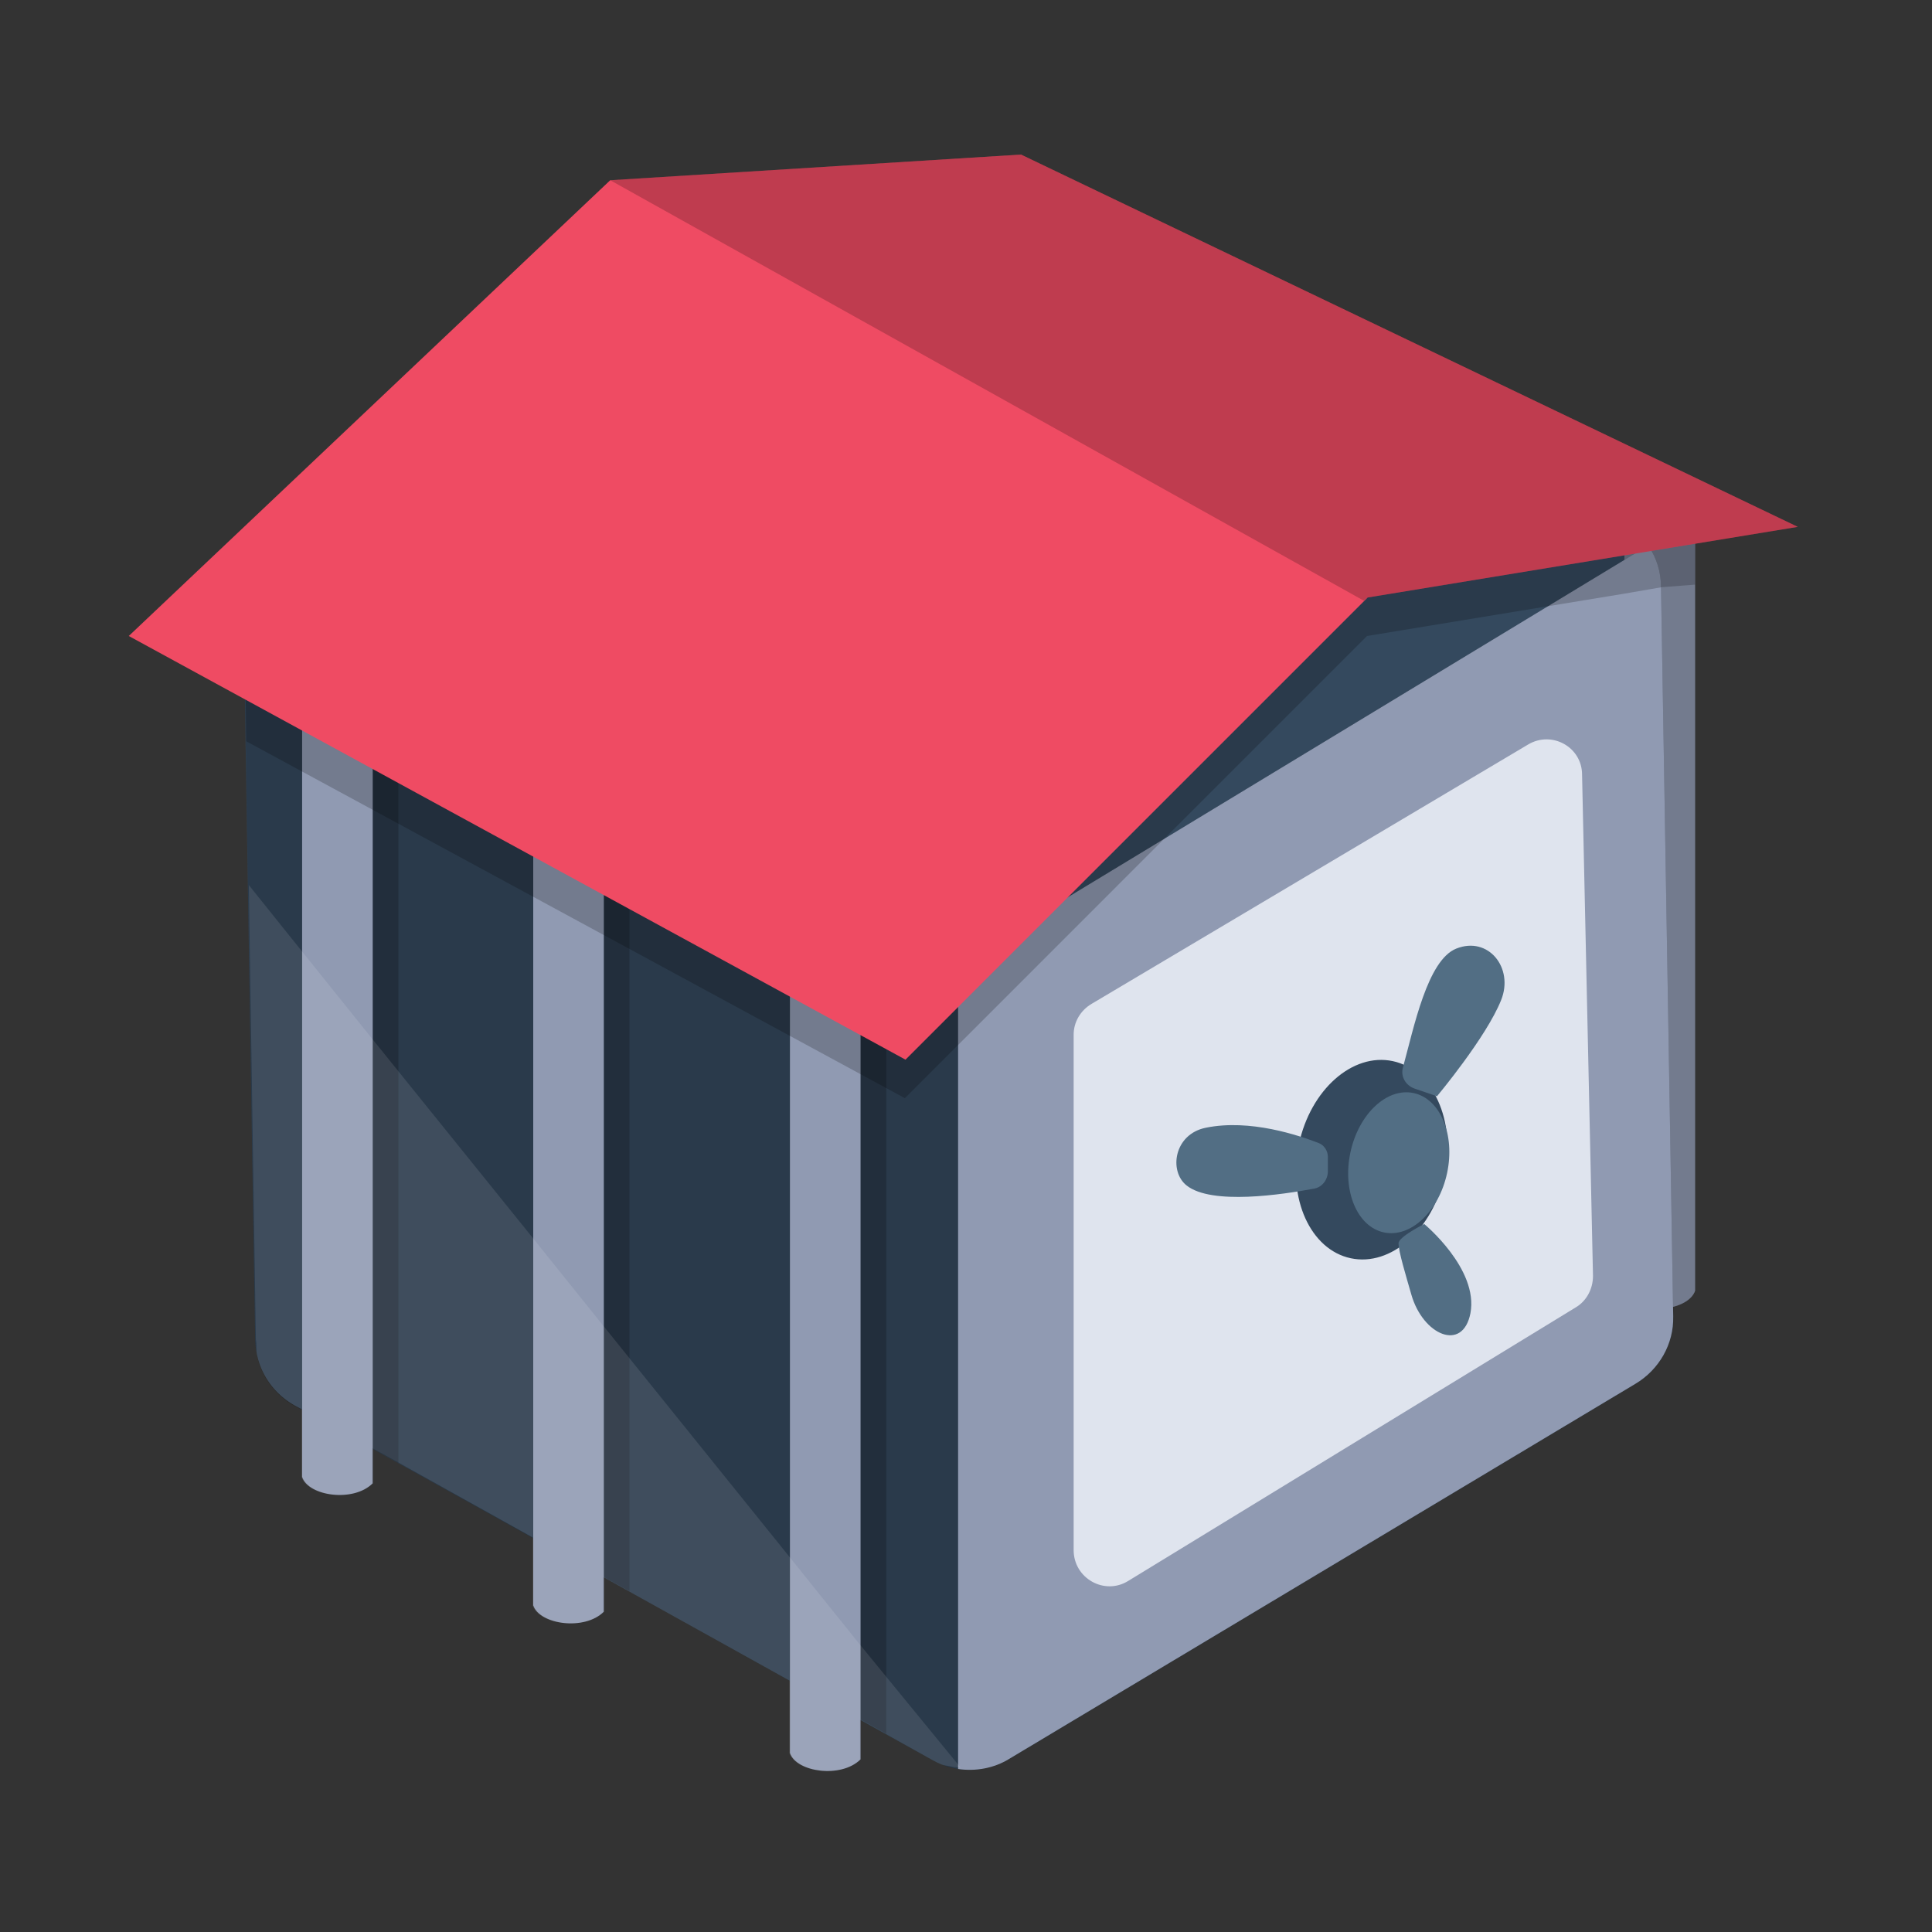 <svg width="64" height="64" viewBox="0 0 64 64" fill="none" xmlns="http://www.w3.org/2000/svg">
<rect x="0" y="0" width="64" height="64" fill="#333333" stroke="none"/>
<path d="M55.427 43.609C55.448 44.523 54.959 45.374 54.172 45.842L33.439 58.26C32.652 58.728 31.674 58.749 30.887 58.303L9.771 46.565C8.963 46.118 8.474 45.289 8.453 44.374L8.134 24.556V24.492L8.07 20.239C8.07 19.92 8.134 19.58 8.24 19.282C8.432 18.751 8.815 18.304 9.325 18.006L28.059 6.779L30.1 6.332C30.887 5.864 31.951 6.098 32.737 6.545L36.565 7.714L53.747 17.283C54.108 17.475 54.406 17.772 54.618 18.091C54.895 18.495 55.044 18.963 55.044 19.474L55.427 43.609Z" fill="#34495E"/>
<path d="M56.152 42.333V42.758C55.939 43.396 54.45 43.609 53.812 42.971C53.812 42.758 53.812 17.028 53.812 17.028H56.152V42.333Z" fill="#909AB2"/>
<path opacity="0.2" d="M56.152 17.028V42.758C55.939 43.396 54.45 43.609 53.812 42.971V17.326C53.812 17.134 53.812 17.028 53.812 17.028H56.152Z" fill="black"/>
<path opacity="0.2" d="M55.427 43.609C55.448 44.523 54.959 45.374 54.172 45.842L33.439 58.26C32.929 58.579 32.312 58.685 31.738 58.6C31.568 58.579 31.398 58.537 31.249 58.473C31.121 58.43 30.994 58.367 30.887 58.303L29.335 57.431L28.484 56.963L26.996 56.134L26.145 55.666L19.979 52.242L17.639 50.945L13.174 48.457L12.323 47.989L10.835 47.16L9.984 46.692L9.771 46.586C9.091 46.203 8.623 45.565 8.496 44.821C8.474 44.693 8.453 44.544 8.453 44.396L8.07 20.239C8.07 19.92 8.134 19.58 8.24 19.282L29.888 30.935C30.462 31.254 31.1 31.403 31.738 31.36C32.355 31.339 32.992 31.169 33.545 30.829L54.597 18.07C54.874 18.474 55.023 18.942 55.023 19.452L55.427 43.609Z" fill="black"/>
<path d="M55.427 43.609C55.448 44.523 54.959 45.374 54.172 45.842L33.439 58.26C32.929 58.579 32.312 58.685 31.738 58.6V31.36C32.355 31.339 32.993 31.169 33.546 30.829L54.598 18.07C54.874 18.474 55.023 18.942 55.023 19.452L55.427 43.609Z" fill="#909AB2"/>
<path d="M50.622 24.662L36.162 33.253C35.8 33.466 35.566 33.849 35.566 34.274V51.349C35.566 52.285 36.587 52.859 37.374 52.37L52.195 43.311C52.557 43.099 52.77 42.694 52.77 42.269L52.408 25.662C52.408 24.747 51.408 24.194 50.622 24.662Z" fill="#DFE4EE"/>
<path d="M47.853 38.93C48.237 37.127 47.469 35.435 46.137 35.151C44.804 34.867 43.413 36.099 43.028 37.902C42.644 39.705 43.412 41.397 44.745 41.681C46.077 41.965 47.468 40.734 47.853 38.93Z" fill="#34495E"/>
<path d="M46.858 36.06C46.56 35.954 46.39 35.656 46.475 35.358C46.837 34.04 47.283 31.807 48.24 31.424C49.303 30.999 50.154 32.062 49.728 33.126C49.239 34.359 47.602 36.315 47.602 36.315L46.858 36.06Z" fill="#526E84"/>
<path d="M47.179 40.547C47.179 40.547 48.986 42.035 48.71 43.503C48.455 44.8 47.136 44.226 46.753 42.886C46.583 42.291 46.328 41.461 46.328 41.185C46.328 40.972 47.179 40.547 47.179 40.547Z" fill="#526E84"/>
<path d="M47.937 38.858C48.209 37.584 47.712 36.397 46.828 36.209C45.943 36.02 45.006 36.901 44.734 38.176C44.462 39.451 44.959 40.637 45.843 40.825C46.728 41.014 47.665 40.133 47.937 38.858Z" fill="#526E84"/>
<path d="M43.987 38.314C43.987 38.123 43.859 37.931 43.689 37.867C43.03 37.612 41.414 37.059 39.947 37.357C38.884 37.57 38.714 38.803 39.309 39.271C40.138 39.93 42.499 39.569 43.519 39.377C43.796 39.335 43.987 39.08 43.987 38.803V38.314Z" fill="#526E84"/>
<path opacity="0.2" d="M13.198 22.982C13.198 22.982 13.198 44.906 13.198 48.457L10.859 47.16V22.982H13.198Z" fill="black"/>
<path opacity="0.2" d="M20.851 27.235C20.851 27.235 20.851 49.159 20.851 52.71L18.512 51.413V27.235H20.851Z" fill="black"/>
<path d="M12.347 23.195C12.347 23.195 12.347 28.532 12.347 34.359V49.138C11.709 49.776 10.22 49.563 10.008 48.925V23.195H12.347Z" fill="#909AB2"/>
<path d="M20.003 27.448C20.003 27.448 20.003 36.464 20.003 43.864V53.391C19.365 54.029 17.877 53.816 17.664 53.178V27.448H20.003Z" fill="#909AB2"/>
<path opacity="0.2" d="M29.359 31.913C29.359 31.913 29.359 54.092 29.359 57.431L27.02 56.134V31.913H29.359Z" fill="black"/>
<path d="M28.507 32.339C28.507 32.339 28.507 47.203 28.507 54.433V58.282C27.869 58.919 26.381 58.707 26.168 58.069V32.339H28.507Z" fill="#909AB2"/>
<path opacity="0.2" d="M56.152 17.028V19.367L55.046 19.452L53.813 19.665L45.285 21.068L29.975 36.379L8.158 24.556V24.492L8.094 20.239C8.094 19.92 8.158 19.58 8.264 19.282C8.455 18.751 8.838 18.304 9.348 18.006L28.082 6.779L33.824 6.417L36.567 7.736L53.749 17.305C53.77 17.305 53.791 17.326 53.813 17.326C54.089 17.368 54.855 17.177 55.556 17.028H56.152Z" fill="black"/>
<path d="M59.554 17.453L45.306 19.793L29.996 35.103L4.266 21.068L20.214 5.971L33.823 5.12L59.554 17.453Z" fill="#EF4B63"/>
<path opacity="0.2" d="M59.554 17.453L45.307 19.793L45.179 19.899L20.215 5.971L33.824 5.12L59.554 17.453Z" fill="black"/>
<path opacity="0.1" d="M31.825 58.558C31.761 58.558 31.697 58.537 31.612 58.537C31.506 58.515 31.399 58.494 31.272 58.473C31.272 58.473 31.272 58.473 31.25 58.473C31.123 58.43 30.995 58.367 30.889 58.303L29.337 57.431L28.486 56.963V58.282C27.848 58.919 26.36 58.707 26.147 58.069V55.666L19.98 52.242V53.391C19.342 54.029 17.854 53.816 17.641 53.178V50.924L13.176 48.436L12.325 47.968V49.138C11.687 49.776 10.198 49.563 9.986 48.925V46.671L9.773 46.565C9.093 46.182 8.625 45.544 8.497 44.8C8.497 44.608 8.497 44.459 8.476 44.374L8.242 29.319L9.965 31.467L12.304 34.38L17.62 40.972L19.959 43.885L26.126 51.541L28.465 54.454L31.825 58.558Z" fill="white"/>
</svg>
